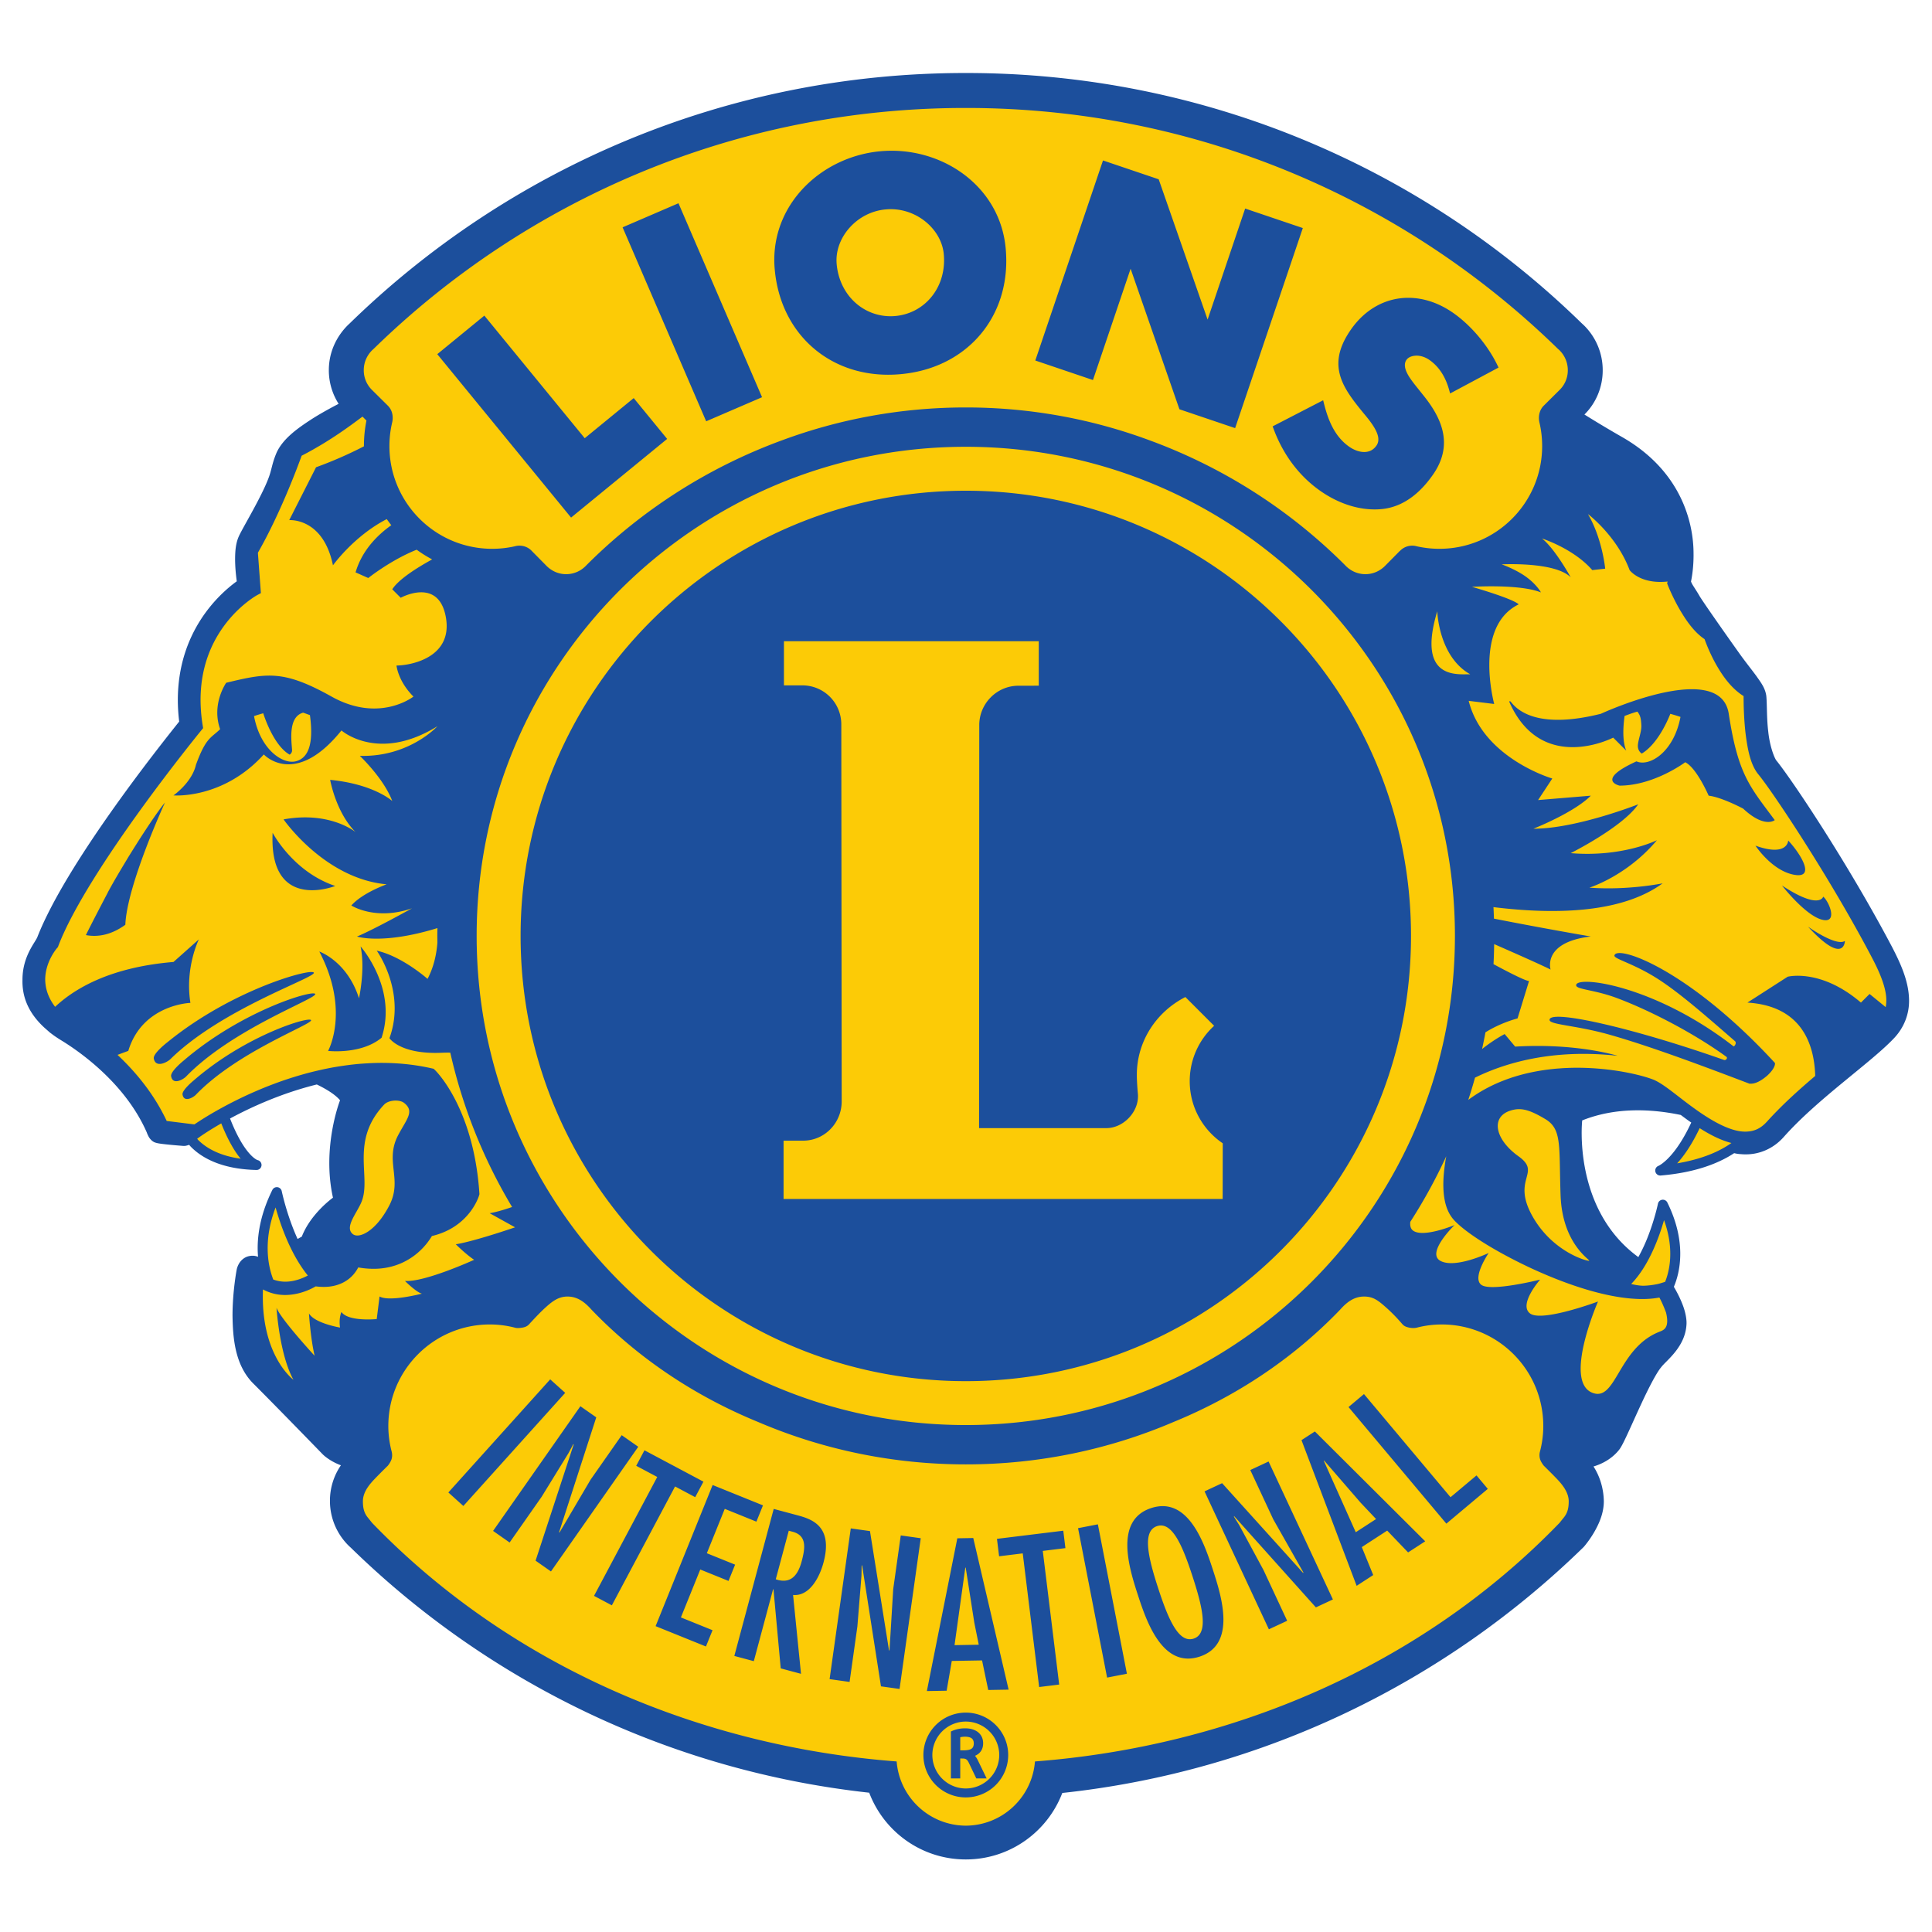 <svg xmlns="http://www.w3.org/2000/svg" viewBox="0 -18.255 546.652 546.652" height="512" width="512"><defs><clipPath id="prefix__a" clipPathUnits="userSpaceOnUse"><path d="M0 382.606h409.989V0H0z"/></clipPath></defs><g clip-path="url(#prefix__a)" transform="matrix(1.333 0 0 -1.333 0 510.141)"><path d="M404.224 184.078c-.038 3.205-1.238 6.361-2.963 9.8l-.46.887-.003-.002h-.01l.012.004-.46.89c-8.996 16.966-20.755 34.631-24.131 38.774l-.047.057-.037.061c-.727 1.246-1.493 3.668-1.788 6.45-.356 2.968-.243 5.95-.41 7.56-.2 1.38-.912 2.318-1.941 3.777-1.008 1.37-2.29 2.953-3.597 4.788a775.844 775.844 0 00-5.518 7.833 288.668 288.668 0 00-2.031 2.958c-.546.816-.826 1.221-.944 1.444-.734 1.295-1.444 2.212-1.75 2.906-.042.095-.086.188-.126.282l-.127.291.063.308c.232 1.143.52 3.04.523 5.415 0 .063-.002.076-.002.16l-.002.173c-.02 6.612-2.661 17.024-14.726 23.901a249.792 249.792 0 00-7.967 4.765l-1.078.678.909.887c2.233 2.18 3.576 5.337 3.582 8.54l-.002.121.002.034v.015a12.321 12.321 0 01-3.736 8.841l-.44.402c-33.401 32.62-79.334 52.822-129.92 52.822l.042.002c-.08-.004-.081-.002-.135-.004l-.058.002h-.044c-50.597 0-96.523-20.203-130.111-52.992l-.105-.09c-2.43-2.347-3.884-5.512-3.888-8.955v-.092l-.001-.186a12.24 12.24 0 011.924-6.368l.585-.922-.97-.502c-1.488-.773-3.426-1.817-5.321-3-3.135-2.003-6.142-4.168-7.355-6.798-1.014-2.33-.944-3.396-1.787-5.577-.76-1.998-2.121-4.623-3.393-6.955-1.28-2.355-2.44-4.354-2.893-5.352-.565-1.292-.677-2.772-.687-4.35 0-1.747.19-3.489.346-4.615l.082-.592-.487-.354c-3.823-2.786-12.067-10.41-12.096-24.349 0-1.438.088-2.937.278-4.495l.053-.418-.264-.327c-4.5-5.616-23.952-30.176-29.915-45.382-.343-.905-1.07-1.737-1.78-3.184-.7-1.406-1.342-3.232-1.351-5.57v-.133c-.002-.084-.002-.17-.002-.262.015-2.9.945-5.912 4.255-9.014l1.189-1.055.222-.168c.187-.123.258-.2.543-.4.309-.223.789-.554 1.546-1.018 4.49-2.752 13.94-9.536 18.54-19.982l.015-.032.012-.036c.034-.095.087-.239.137-.356.24-.452.205-.538.683-.993.397-.263.166-.127.485-.245.404-.11.743-.146 1.335-.226 1.525-.186 3.684-.353 4.19-.394l.265.003c.217.035.409.09.603.164l.639.242.458-.507c.17-.193.307-.35.453-.494 2.178-2.154 6.12-4.35 13.079-4.517h.025c.03 0 .059.027.059.051l.002.011c0 .025-.027.058-.044.058l-1.115.617c-1.22.938-3.247 3.235-5.445 8.825l-.322.825.78.42c4.514 2.437 11.057 5.437 18.652 7.316l.349.087.325-.159c2.096-1.025 4.057-2.185 5.265-3.614l.38-.455-.215-.553c.002-.004-.542-1.37-1.1-3.7-.556-2.334-1.112-5.593-1.112-9.268 0-2.258.208-4.67.755-7.124l.143-.646-.542-.387s-.257-.18-.704-.552a21.69 21.69 0 01-1.748-1.613c-1.358-1.385-2.925-3.362-3.804-5.636l-.13-.333-.311-.178-.9-.506-.953-.535-.45.995a45.923 45.923 0 00-1.08 2.581 57.463 57.463 0 00-2.257 7.355l-.01.006-.086.422c-.003.022-.027.045-.067.05a.053.053 0 01-.048-.036c-2.28-4.61-3.012-8.642-3.015-11.906v-.013a22.82 22.82 0 01.078-1.75l.133-1.605-1.497.593a2.11 2.11 0 01-.782.158h-.021a2.467 2.467 0 01-.487-.053c-.77-.126-1.32-.757-1.541-1.164-.27-.49-.31-.75-.342-.864l-.008-.04-.001-.009-.001-.013-.002-.014c-.003-.012-.005-.025-.01-.04-.006-.035-.014-.084-.027-.15-.022-.133-.056-.324-.096-.575-.08-.497-.19-1.218-.298-2.1a55.624 55.624 0 01-.434-6.708c.06-4.626.52-9.937 3.91-13.485 5.22-5.212 14.358-14.633 14.946-15.236l.01-.01.08-.08c.144-.127 1.327-1.236 3.404-2.003l1.212-.443-.732-1.065a12.245 12.245 0 01-2.15-6.889l-.002-.053h-.032l.034-.06c0-3.44 1.429-6.62 3.738-8.845l.436-.403c28.817-28.138 66.978-47.032 109.4-51.685l.608-.066.217-.575c2.992-7.898 10.622-13.52 19.569-13.518 8.927-.002 16.543 5.594 19.547 13.468l.22.572.607.066c42.62 4.566 80.963 23.508 109.992 51.844l.08.084c.037.04.992 1.128 1.974 2.77.983 1.673 1.994 3.822 2.009 6.164 0 .07-.002.065-.002.111-.053 2.435-.748 4.803-2.028 6.79l-.721 1.121 1.277.38c2.383.707 3.96 1.997 4.87 3.122.3.374.455.672.75 1.227.93 1.795 2.378 5.155 3.927 8.477 1.546 3.32 3.19 6.568 4.293 7.873 1.319 1.695 5.095 4.34 5.192 8.766 0 .164-.006.304-.011.405-.13 1.758-.812 3.428-1.47 4.805a27.837 27.837 0 01-.885 1.676c-.072.12-.133.227-.188.318l-.255.438.198.463c.575 1.351 1.276 3.601 1.278 6.612l-.002.021c0 2.862-.648 6.393-2.64 10.431-.005.016-.031.033-.047.035h-.016c-.018 0-.043-.022-.05-.047v-.007c-.003-.01-.005-.02-.01-.033-.003-.028-.012-.066-.023-.113-.02-.095-.05-.236-.092-.41a56.93 56.93 0 00-.375-1.48 51.866 51.866 0 00-1.561-4.797 36.664 36.664 0 00-2.21-4.783l-.55-.988-.911.663c-11.195 8.18-12.437 21.456-12.444 27.14.003 1.722.12 2.766.123 2.797l.067.595.555.221c4.05 1.62 8.225 2.216 12.183 2.216 3.318 0 6.485-.418 9.32-1.01l.216-.045.179-.134c.477-.357.959-.715 1.44-1.063.247-.178.498-.35.75-.525l.696-.479-.355-.767c-1.46-3.125-2.881-5.284-4.093-6.745-1.008-1.216-1.866-1.956-2.47-2.39a6.1 6.1 0 00-.71-.453 3.526 3.526 0 00-.181-.09l-.086-.039a.065.065 0 01-.018-.042h-.074l.077-.016c.004-.023.035-.049.063-.049 0 .002 0 .002.004.002 7.166.606 11.949 2.493 15.139 4.586l.36.237.422-.102c.43-.102.839-.17 1.26-.185.303-.026.594-.04.88-.042.07 0 .058.002.13.002l.014.002c2.588 0 5.264 1.088 7.285 3.382 7.358 8.265 18.717 15.94 23.45 21.01 1.688 1.807 2.629 3.994 2.829 6.247h-.04z" fill="#fccb06"/><path d="M147.566 78.603l1.75 3.292-12.522 6.658-1.75-3.29 4.464-2.374-13.42-25.236 3.786-2.01 13.417 25.233zm7.072-17.779l1.396 3.456-6 2.423 3.805 9.42 6.715-2.716 1.397 3.456-10.688 4.318-12.103-29.956 10.686-4.319 1.398 3.457-6.715 2.714 4.11 10.171zm15.527 4.156c-.842-3.146-2.453-4.844-5.5-3.805l2.76 10.307.663-.178c3.169-.76 2.875-3.345 2.077-6.324m-.967 9.798l-4.968 1.331-8.361-31.208 4.137-1.109 4.094 15.272.08-.022 1.539-16.782 4.304-1.153-1.683 16.732c3.603-.299 5.668 3.937 6.456 6.876 2.096 7.824-2.578 9.253-5.598 10.063m20.395-15.71l-.783-12.959-.098-.072-4.05 25.364-4.074.572-4.497-31.995 4.244-.596 1.652 11.754.872 10.824.037 2.116.097.073 4.004-25.704 3.946-.553 4.496 31.993-4.242.596zM76.199 184.501c-2.51 7.895-8.421 9.92-8.421 9.92 6.592-12.582 1.864-21.09 1.864-21.09s7.008-.828 11.356 2.793c3.443 10.504-4.461 19.38-4.461 19.38 1.039-4.809-.338-11.003-.338-11.003m55.77-92.74l-6.61-9.443-6.58-11.19-.12-.02 7.906 24.437-3.37 2.36-18.53-26.466 3.508-2.459 6.808 9.724 5.692 9.25.995 1.867.118.02-8.102-24.717 3.265-2.287 18.53 26.465zm-15.181 11.85L95.17 79.602l3.182-2.868 21.619 24.011zm225.894 89.97c-.14-.71 3.723-1.578 8.638-4.607 4.764-2.936 10.479-7.955 16.88-13.514.57-.397-.08-1.28-.25-1.149-16.94 13.144-33.577 15.101-33.388 12.922.076-.88 3.845-.903 8.569-2.658 6.89-2.56 16.294-7.41 23.245-12.442.485-.306-.065-.814-.355-.749-19.588 6.91-37.334 10.885-37.106 8.492.096-1.004 5.649-1.12 12.472-3.035 9.443-2.65 21.818-7.387 29.997-10.485.24.075 1.362-.308 3.739 1.73 1.902 1.766 1.63 2.681 1.63 2.681-18.433 20.027-33.616 25.144-34.071 22.813M204.652 24.865h-.826v2.783c.287.07.677.116 1.052.116 1.384-.036 1.793-.54 1.826-1.422-.03-1.097-.575-1.433-2.051-1.477m2.299-1.16c1.003.408 1.745 1.288 1.732 2.676-.004 1.876-1.436 3.154-3.816 3.158-.971 0-1.971-.183-2.866-.603l-.162-.075v-9.956h1.986v4.228l.55-.002c.653-.016.934-.239 1.235-.839l1.62-3.387h2.197l-1.872 3.854c-.17.346-.362.67-.604.946m21.879 48.317l6.165-31.716 4.205.82-6.163 31.712zm52.237 14.35l7.76-8.96 3.263-3.452-4.312-2.798-6.782 15.162zm-4.808 4.335l11.703-30.923 3.52 2.288-2.422 5.935 5.389 3.5 4.438-4.63 3.629 2.358-23.418 23.316zM57.869 219.633c-.826-16.938 13.289-11.293 13.289-11.293-8.967 2.988-13.29 11.293-13.29 11.293M253.368 48.581c-3.22-1.047-5.428 4.228-7.548 10.75-2.118 6.517-3.43 12.083-.211 13.13 3.219 1.046 5.428-4.229 7.548-10.75 2.118-6.519 3.43-12.086.21-13.13m-9.003 27.711c-7.905-2.569-4.664-12.825-2.862-18.367 1.8-5.542 5.206-15.745 13.112-13.176 7.905 2.57 4.663 12.823 2.862 18.367-1.801 5.543-5.205 15.744-13.112 13.176m-39.36-59.522a7.11 7.11 0 00-7.1 7.103 7.11 7.11 0 007.1 7.1 7.116 7.116 0 007.099-7.1 7.117 7.117 0 00-7.098-7.103m0 16.102a8.998 8.998 0 01-9.002-8.999c0-4.975 4.026-9 9.002-9a9 9 0 018.998 9c-.002 4.971-4.034 8.995-8.998 9m20.689 38.612l-14.077-1.73.454-3.699 5.018.616 3.484-28.368 4.253.523-3.483 28.37 4.806.59zm-17.94-24.203l-5.141-.09 2.284 16.453.086.002 1.832-11.709zm-4.551 22.591l-6.464-32.426 4.199.073 1.09 6.32 6.427.111 1.309-6.276 4.327.075-7.504 32.182zm104.69 8.72l-18.372 21.892-3.281-2.754 20.768-24.75 8.796 7.382-2.398 2.855zM38.968 171.26s-2.82-2.275-2.646-3.296c.337-1.992 2.578-.69 3.158-.092 9.794 10.11 27.609 16.48 27.436 17.517-.173 1.037-15.426-3.384-27.948-14.129m220.557-29.358h-93.203v12.375h4.156c4.563 0 8.18 3.765 8.18 8.328l-.082 80.047a8.262 8.262 0 01-8.27 8.266H166.4v9.375h54.092v-9.445l-4.326-.008c-4.567 0-8.305-3.78-8.305-8.348l-.04-85.554h27.013c3.678 0 7.033 3.56 6.697 7.288-.107 1.15-.224 2.825-.224 4.012 0 7.13 4.136 13.38 10.304 16.524l6.104-6.106a15.874 15.874 0 01-5.18-11.75c0-5.489 2.78-10.328 7.01-13.188zm-54.52 150.332c-52.193 0-94.502-42.308-94.502-94.5s42.309-94.504 94.502-94.504c52.19 0 94.499 42.312 94.499 94.504 0 52.192-42.31 94.5-94.5 94.5M400.36 183.308l-.002-.027a7.751 7.751 0 00-.097-.657l-3.421 2.79-1.832-1.832c-8.54 7.32-15.553 5.492-15.553 5.492l-8.541-5.492c11.553-.71 14.196-8.873 14.39-15.564l-.031-.028a180.471 180.471 0 01-2.53-2.185c-.09-.079-.178-.16-.27-.24a131.898 131.898 0 01-2.324-2.108c-.07-.067-.142-.13-.212-.198a90.458 90.458 0 01-2.263-2.194c-.16-.16-.316-.32-.475-.482a68.38 68.38 0 01-2.156-2.285c-1.418-1.56-2.847-2.085-4.548-2.105-2.502-.032-5.596 1.435-8.567 3.36a47.18 47.18 0 00-2.05 1.398c-3.612 2.562-6.593 5.296-8.875 6.258-2.481.981-8.707 2.533-16.246 2.544-.473 0-.951-.007-1.433-.02-.228-.007-.461-.02-.691-.029-.251-.01-.5-.018-.753-.033-.311-.017-.623-.042-.937-.066-.171-.012-.342-.022-.515-.038-.366-.03-.736-.07-1.106-.11-.117-.014-.233-.024-.351-.038a46.028 46.028 0 01-1.242-.165l-.215-.03a47.777 47.777 0 01-1.362-.229c-.031-.006-.062-.01-.093-.017-4.935-.913-9.953-2.74-14.4-6.05.51 1.558.989 3.133 1.429 4.721 6.182 3.044 16.298 6.188 30.268 4.64 0 0-8.645 2.738-21.74 1.95l-2.233 2.663s-2.12-1.062-4.791-3.17c.256 1.172.496 2.351.715 3.537 3.28 2.073 6.812 2.958 6.812 2.958l2.436 7.93c-.74.062-3.543 1.436-7.54 3.584.075 1.412.117 2.832.138 4.257 5.544-2.429 10.149-4.485 11.978-5.4 0 0-1.826 5.793 8.54 7.015 0 0-9.581 1.625-20.562 3.79-.026.817-.057 1.632-.101 2.443 13.764-1.689 27.452-1.127 35.912 5.052 0 0-7.318-1.527-15.555-.918 0 0 7.932 2.442 14.334 10.067 0 0-7.316-3.658-18.3-2.742 0 0 10.984 5.486 14.335 10.365 0 0-13.11-5.182-22.26-5.182 0 0 8.542 3.352 12.198 7.014l-11.192-.929 3.012 4.572s-14.695 4.287-17.742 16.486l5.414-.662s-4.488 16.417 5.196 21.141c-1.24 1.24-9.92 3.72-9.92 3.72s10.068.651 14.644-1.18c0 0-.826 1.594-3.07 3.247-2.244 1.653-5.254 2.706-5.254 2.706s11.285.612 14.64-2.744c0 0-3.355 6.098-6.095 8.235 0 0 6.71-2.137 10.672-6.709l2.746.302s-.61 6.407-3.66 11.59c0 0 6.097-4.574 8.843-11.892 0 0 2.196-3.05 8.072-2.427l-.115-.385.179-.453c.017-.038.873-2.22 2.295-4.75 1.358-2.37 3.128-5.067 5.476-6.64a37.08 37.08 0 012.137-4.808c1.398-2.579 3.356-5.538 6.15-7.277v-.157c0-1.562.053-4.715.435-7.919.417-3.218 1.003-6.428 2.65-8.485 2.897-3.46 15.308-22.043 24.232-39.092 1.89-3.596 2.995-6.612 2.98-8.978a7.693 7.693 0 00-.037-.706m-44.367-33.847c1.379 1.496 3.067 3.86 4.783 7.471 2.144-1.366 4.413-2.554 6.74-3.152-2.481-1.753-6.133-3.41-11.523-4.319m-18.661-20.667c-.214-.202-7.871 1.786-12.168 9.661-4.29 7.861 2.149 8.935-2.855 12.513-5.008 3.584-5.9 8.295-1.785 9.66 2.14.711 3.929.362 7.51-1.786 3.568-2.149 2.857-5.725 3.216-16.098.352-10.377 6.296-13.747 6.082-13.95m11.224-8.137c1.28 0 2.51.101 3.67.323.355-.659.87-1.732 1.415-3.204.838-3.473-.67-3.749-1.512-4.103-8.778-3.537-9.064-15.005-14.193-12.884-6.096 2.524 1.263 19.34 1.263 19.34s-11.9-4.43-14.422-2.536c-2.52 1.895 2.13 7.187 2.13 7.187s-10.345-2.6-12.443-1.13c-2.106 1.472 1.53 6.785 1.53 6.785s-7.066-3.365-10.222-1.685c-3.153 1.684 2.97 7.607 2.97 7.607s-6.748-2.815-8.85-1.13c-.494.395-.62 1.054-.536 1.822a112.11 112.11 0 017.625 13.91l-.011-.067a44.098 44.098 0 01-.225-1.349c-.227-1.525-.375-3.074-.38-4.567.01-2.799.47-5.5 2.19-7.47 2.519-2.784 8.927-6.805 16.584-10.37 7.644-3.522 16.377-6.462 23.417-6.479m4.657 16.751c.985-2.723 1.323-5.12 1.324-7.15 0-2.385-.471-4.263-.934-5.535a13.481 13.481 0 00-.16-.413l-.97-.303c-1.043-.327-2.84-.529-3.671-.525-.831.004-1.798.183-2.565.37 3.759 3.862 5.928 9.92 6.976 13.556m-21.224-63.065c-.234-.297-.75-.922-.931-1.168-29.561-30.61-69.903-47.496-111.373-50.669-.598-7.607-6.931-13.593-14.68-13.63-7.747.037-14.08 6.023-14.678 13.63-41.471 3.173-81.813 20.06-111.373 50.67-.182.245-.698.87-.932 1.167-.78.997-.99 2.03-.99 3.392 0 2.061 1.538 3.743 2.67 4.918 1.134 1.175 2.624 2.632 2.624 2.632s.587.715.79 1.386c.216.714.088 1.357.016 1.63a21.231 21.231 0 00-.704 5.37c-.02 11.905 9.613 21.57 21.517 21.59a21.208 21.208 0 005.338-.677c.32-.082.677-.146 1.614.01 1.122.186 1.423.744 1.703 1.031.28.287 1.829 2.01 3.217 3.263 1.389 1.254 2.71 2.3 4.643 2.3 2.158 0 3.703-1.22 5.129-2.824 10.099-10.5 22.217-18.435 35.366-23.818 13.524-5.779 28.412-8.983 44.049-8.983 15.606 0 30.466 3.19 43.967 8.947 13.182 5.384 25.33 13.33 35.452 23.854 1.426 1.604 2.97 2.824 5.129 2.824 1.933 0 2.983-.832 4.642-2.3 1.66-1.467 2.806-2.798 3.217-3.263.41-.466.59-.797 1.703-1.032.723-.152 1.293-.09 1.616-.009 1.705.44 3.492.68 5.337.676 11.903-.019 21.538-9.684 21.516-21.589a21.186 21.186 0 00-.703-5.37 3.056 3.056 0 01.016-1.63c.203-.67.79-1.386.79-1.386s1.603-1.572 2.624-2.632c1.02-1.06 2.67-2.857 2.67-4.918 0-1.363-.21-2.395-.991-3.392M63.996 245.007s.147.052.33.122c.598-.205 1.116-.404 1.465-.53.814-6.097-.32-9.042-2.911-9.775-2.755-.783-7.593 2.34-8.96 9.571.627.214 1.284.412 1.955.6.897-2.784 2.878-7.243 5.609-8.783 0 0 .56.317.509 1.022-.154 2.116-.751 6.63 2.003 7.773m17.557-83.06c.919.97 3.227 1.112 4.203.355 2.303-1.784.586-3.41-1.232-6.84-2.94-5.548.989-9.353-1.874-14.908-2.867-5.557-6.434-7.12-7.728-6.135-1.921 1.467.91 4.536 1.863 6.984 2.043 5.261-2.521 12.835 4.768 20.543m-9.075-44.04s-.601-1.199-.3-3.3c0 0-5.393.901-6.594 3 0 0 .3-5.095 1.2-8.989 0 0-7.19 7.79-8.087 10.183 0 0 .598-9.886 3.594-15.277 0 0-7.024 5.136-6.471 19.172a9.948 9.948 0 012.397-.913h.003a9.525 9.525 0 011.1-.194l.18-.019c.35-.034.696-.056 1.033-.054 3.047.02 5.47 1.242 6.477 1.832a13.142 13.142 0 011.689-.113c3.103-.019 5.206 1.308 6.348 2.661.447.522.767 1.033.995 1.474a18.436 18.436 0 013.229-.293c4.55-.01 7.803 1.891 9.818 3.772a14.512 14.512 0 012.593 3.187c8.01 1.882 9.984 8.47 10.019 8.653l.067.236-.017.247c-1.217 18.074-9.236 25.925-9.423 26.091l-.285.275-.382.085c-3.603.815-7.185 1.165-10.684 1.165a53.976 53.976 0 01-3.067-.098 57.983 57.983 0 01-2.385-.18c-.006-.002-.013-.002-.02-.003a62.537 62.537 0 01-2.37-.29l-.591-.086a62.436 62.436 0 01-2.31-.385 67.659 67.659 0 01-2.822-.6 68.823 68.823 0 01-2.15-.532l-.035-.01a70.125 70.125 0 01-2.131-.607c-.176-.053-.35-.105-.525-.16a73.483 73.483 0 01-2.002-.643l-.04-.013a74.346 74.346 0 01-2.458-.88 81.822 81.822 0 01-3.67-1.48l-.43-.188a78.85 78.85 0 01-1.641-.736l-.038-.018a80.355 80.355 0 01-1.975-.947 80.971 80.971 0 01-1.387-.699l-.076-.038a77.351 77.351 0 01-1.332-.706l-.363-.197c-.373-.205-.734-.403-1.077-.598l-.111-.062a70.133 70.133 0 01-4.71-2.904l-5.875.73a37.687 37.687 0 01-.963 1.905c-.064.12-.127.241-.192.36a40.866 40.866 0 01-1.017 1.75c-.063.104-.127.202-.19.304a45.5 45.5 0 01-1.076 1.641l-.066.098a43.331 43.331 0 01-1.404 1.91c-.403.52-.811 1.03-1.225 1.522-.046.055-.092.107-.138.16-.415.49-.834.966-1.256 1.428-.026.03-.052.06-.08.087-.437.478-.878.938-1.32 1.385l-.174.176c-.446.447-.892.881-1.337 1.298l-.004.004 2.288.847c3.002 9.887 13.186 10.188 13.186 10.188-1.198 7.492 1.798 13.484 1.798 13.484l-5.39-4.797c-13.315-1.108-20.912-5.568-25.128-9.522l-.001.001c-.95 1.252-1.505 2.45-1.804 3.581-.023.09-.048.181-.068.271a8.157 8.157 0 00-.151.86c-.013.108-.03.216-.038.324a9.284 9.284 0 00-.038.738c-.002 1.898.625 3.597 1.27 4.816.324.611.647 1.098.883 1.423.237.327.364.46.36.463l.173.195.092.241c3.034 7.972 10.642 19.505 17.466 28.93 6.827 9.438 12.86 16.806 12.87 16.824l.402.491-.1.627a34.13 34.13 0 00-.442 5.377c.007 7.93 3.02 13.44 6.039 17.047a25.777 25.777 0 004.149 3.955c.563.425 1.03.736 1.347.938.318.2.464.275.462.277l.809.435-.637 8.571c4.706 8.214 8.417 18.188 9.288 20.595.815.418 1.594.841 2.349 1.265.244.136.47.272.709.41.502.288.998.576 1.47.864.259.155.503.308.75.463a72.621 72.621 0 011.95 1.25c.403.266.787.524 1.16.781.197.135.393.268.582.4.394.275.765.538 1.127.798.137.1.28.2.414.296.917.665 1.723 1.268 2.404 1.776l.839-.843a27.245 27.245 0 01-.535-5.406v-.063a86.567 86.567 0 00-10.161-4.44l-5.695-11.226s7.188.6 9.285-9.59c0 0 4.413 6.201 11.422 9.812.307-.443.628-.875.96-1.297-3.075-2.188-6.24-5.432-7.585-10.013l2.696-1.199s4.742 3.792 10.272 6.011a27.324 27.324 0 013.287-2.058c-3.4-1.87-7.123-4.257-8.468-6.347l1.799-1.799s8.09 4.496 9.59-4.194c1.496-8.687-7.79-10.187-10.488-10.187 0 0 .3-3.295 3.597-6.59 0 0-7.193-5.693-17.38 0-10.186 5.691-13.682 5.027-22.366 2.93 0 0-3.187-4.512-1.287-9.852-1.953-1.914-2.998-1.715-5.131-7.558-.867-3.793-4.773-6.497-4.773-6.497s10.488-.896 19.176 8.692c0 0 6.59-7.192 16.48 5.094 0 0 7.789-6.895 20.373.898 0 0-5.99-6.592-16.476-6.29 0 0 5.09-4.796 6.886-9.589 0 0-3.892 3.594-13.18 4.494 0 0 1.198-6.892 5.393-11.088 0 0-5.392 4.497-15.281 2.696 0 0 8.69-12.582 21.875-13.782 0 0-5.096-1.796-7.492-4.492 0 0 5.094-3.299 12.88-.599 0 0-8.087-4.494-11.681-5.994 0 0 5.392-1.796 17.072 1.795-.008-.554-.021-1.106-.021-1.663 0-.47.012-.94.018-1.41-.153-2.105-.65-4.989-2.091-7.71 0 0-5.394 4.796-10.787 5.991 0 0 6.293-8.687 2.7-18.578 0 0 2.243-3.479 11.09-3.095.698.03 1.294.035 1.823.023a111.495 111.495 0 0113.117-32.759c-1.95-.686-3.706-1.156-4.76-1.318l5.394-2.996s-8.688-2.996-12.582-3.597c0 0 2.093-2.097 3.894-3.297 0 0-10.486-4.793-14.681-4.49 0 0 2.396-2.4 3.595-2.698 0 0-6.89-1.797-8.99-.6l-.6-4.794s-5.992-.602-7.488 1.5M58.497 140.1c1.034-3.679 3.178-9.939 6.844-14.448-.9-.492-2.77-1.319-4.808-1.309a7.387 7.387 0 00-2.528.456c-.568 1.462-1.19 3.72-1.19 6.657 0 2.438.425 5.34 1.682 8.644m-7.408 10.342c-4.641.652-7.35 2.335-8.966 3.923-.157.154-.135.163-.272.316l.592.43c.004.002 1.082.78 3.082 1.985.436.263.924.55 1.44.847 1.477-3.713 2.916-6.06 4.124-7.5m257.738 47.291c-.002-28.683-11.613-54.614-30.41-73.416-18.8-18.794-44.727-30.407-73.413-30.407-28.683 0-54.616 11.613-73.418 30.407-18.796 18.802-30.41 44.733-30.411 73.416.002 28.687 11.615 54.615 30.41 73.417 18.803 18.796 44.736 30.408 73.419 30.41 28.686-.002 54.614-11.614 73.414-30.41 18.796-18.802 30.407-44.73 30.409-73.417m-3.75 68.914s.258-9.585 6.993-13.377c-2.507.07-11.447-1.357-6.992 13.377m-226.06 55.434l.296.27c32.414 31.64 76.73 51.128 125.602 51.128h.17c48.873 0 93.188-19.488 125.6-51.128l.304-.27a5.952 5.952 0 001.797-4.262 5.827 5.827 0 00-1.771-4.222l-3.354-3.328c-.664-.672-1.01-1.594-1.01-2.61 0-.277.034-.55.086-.808l-.007.011c.398-1.652.61-3.375.61-5.144 0-12.05-9.765-21.813-21.808-21.813-1.605 0-3.17.176-4.677.504l-.05.008-.15.04a3.583 3.583 0 01-3.49-.992l-.055-.032-2.984-3.02c-1.082-1.148-2.588-1.894-4.297-1.894-1.693 0-3.21.718-4.32 1.91a114.168 114.168 0 01-41.46 26.49c-12.16 4.516-25.313 6.988-39.046 6.99-13.708-.002-26.84-2.465-38.981-6.965a114.239 114.239 0 01-41.535-26.515c-1.104-1.192-2.615-1.91-4.322-1.91-1.7 0-3.21.746-4.291 1.894l-2.983 3.02-.056.06c-.661.684-1.58 1.08-2.6 1.08-.313 0-.602-.043-.891-.117l-.152-.039-.043-.008a21.946 21.946 0 00-4.68-.504c-12.043 0-21.812 9.762-21.812 21.813 0 1.77.215 3.492.617 5.144l-.008-.01c.057.256.086.53.086.807 0 1.016-.3 1.881-1.006 2.61l-3.361 3.328a5.84 5.84 0 00-1.772 4.222c0 1.668.694 3.18 1.805 4.262m326.205-138.058c-.031 3.774-1.537 7.358-3.53 11.205h-.003v.001l-.013-.002.014.008c-9.097 17.313-21.18 35.492-24.707 39.825-.604 1.015-1.384 3.404-1.654 6.058-.348 2.873-.234 5.802-.413 7.585-.247 1.678-1.118 2.787-2.126 4.223-1.028 1.4-2.302 2.972-3.588 4.777a783.123 783.123 0 00-5.511 7.824c-1.58 2.268-2.84 4.144-2.928 4.328-.752 1.313-1.518 2.36-1.707 2.821l-.121.27c.243 1.196.54 3.158.543 5.614 0 .08-.003.133-.003.16.047 6.847-2.703 17.812-15.23 24.943a244.098 244.098 0 00-7.934 4.745c2.43 2.378 3.874 5.78 3.882 9.31l-.002.038.002.063v.015a13.325 13.325 0 01-4.06 9.578l-.415.381C302.14 360.587 255.955 380.9 205.1 380.9h-.01c-.018 0-.044 0-.084-.002h-.013l-.09.002c-50.864 0-97.042-20.313-130.772-53.243l-.136-.12c-2.612-2.518-4.191-5.946-4.196-9.673v-.078-.04a13.216 13.216 0 012.079-7.066c-1.5-.779-3.46-1.835-5.401-3.047-3.146-2.024-6.32-4.23-7.733-7.24-1.07-2.477-1.016-3.615-1.803-5.62-.723-1.904-2.074-4.518-3.337-6.833-1.276-2.348-2.425-4.324-2.931-5.43-.655-1.504-.758-3.13-.771-4.752 0-1.815.196-3.595.355-4.749-3.962-2.874-12.48-10.788-12.511-25.158 0-1.48.092-3.019.287-4.617-4.516-5.654-23.976-30.164-30.081-45.685-.375-1.112-3.17-4.02-3.183-9.074v-.108c-.067-3.215.968-6.682 4.589-10.052l1.249-1.102.234-.178c.14-.077.602-.51 2.159-1.465 4.403-2.687 13.703-9.403 18.146-19.529.038-.11.102-.282.195-.489.175-.333.293-.735.944-1.313.494-.363.633-.342.8-.41.512-.145.92-.187 1.522-.266 1.718-.212 4.284-.4 4.3-.403l.365.006c.32.044.605.126.868.226.16-.179.31-.355.492-.535 2.37-2.35 6.602-4.64 13.784-4.805h.024a1.06 1.06 0 01.203 2.103l.002.003c-.323.114-2.902 1.372-5.815 8.82 4.46 2.408 10.933 5.375 18.416 7.225 2.038-.989 3.917-2.137 4.933-3.356 0 0-3.896-9.89-1.502-20.676 0 0-4.704-3.333-6.61-8.255l-.9-.506a45.12 45.12 0 00-1.058 2.526c-1.594 4.156-2.301 7.623-2.308 7.627a1.062 1.062 0 01-1.99.257c-2.35-4.75-3.12-8.948-3.117-12.364 0-.64.032-1.248.08-1.83-.343.134-.736.23-1.17.225a3.27 3.27 0 01-.668-.067c-1.185-.217-1.917-1.086-2.231-1.656-.337-.596-.422-1.046-.453-1.17l-.013-.069c0-.01-.883-4.558-.883-9.782.07-4.656.487-10.257 4.206-14.178 5.38-5.376 14.958-15.253 14.964-15.257l.118-.113c.148-.13 1.47-1.365 3.718-2.19a13.27 13.27 0 01-2.327-7.456v-.115a13.326 13.326 0 014.063-9.58l.415-.383C103.483 39.546 141.85 20.55 184.5 15.872c3.132-8.279 11.128-14.166 20.503-14.166 9.354 0 17.335 5.862 20.482 14.111 42.849 4.59 81.4 23.638 110.615 52.154l.105.111c.053.061 1.05 1.198 2.08 2.922 1.016 1.731 2.126 4.038 2.148 6.671 0 .074-.002.121-.002.132-.058 2.61-.801 5.157-2.188 7.31 2.589.768 4.336 2.18 5.366 3.455.368.456.566.844.859 1.393.96 1.858 2.4 5.206 3.946 8.516 1.512 3.273 3.213 6.562 4.193 7.705 1.023 1.404 5.269 4.346 5.382 9.356 0 .19-.007.35-.012.477-.145 1.967-.892 3.748-1.567 5.167a27.661 27.661 0 01-1.111 2.067c.618 1.452 1.357 3.84 1.358 7.005.003 3.018-.678 6.716-2.745 10.897a1.062 1.062 0 01-1.99-.257c0-.006-.624-3.046-2.016-6.687a35.708 35.708 0 00-2.147-4.65c-14.03 10.21-11.916 29.013-11.916 29.013 7.185 2.874 14.836 2.427 20.927 1.156.479-.36.966-.72 1.462-1.079.25-.178.504-.355.76-.532-1.426-3.058-2.805-5.145-3.954-6.53-.958-1.155-1.754-1.836-2.287-2.22a5.39 5.39 0 00-.593-.378c-.062-.034-.104-.053-.126-.063h-.002a1.062 1.062 0 01.467-2.05c7.302.616 12.258 2.55 15.603 4.746a7.072 7.072 0 011.41-.21c.323-.028.64-.044.963-.046.079 0 .115.002.132.002 2.874-.004 5.837 1.207 8.045 3.72 7.238 8.144 18.538 15.772 23.433 20.991 2.096 2.24 3.149 5.045 3.14 7.874v.057h-.001zm-21.44 15.663c7.73-8.367 7.824-3.01 7.824-3.01-1.82-1.27-7.823 3.01-7.823 3.01m-262.566 86.846l20.392 16.698-7.096 8.664-10.398-8.513-21.307 26.02-9.992-8.182.374-.456zm149.097 18.876c1.97-5.339 5.32-10.014 10.059-13.294 3.288-2.276 7.277-3.847 11.404-3.849.51 0 1.025.023 1.539.073 4.845.486 8.39 3.75 10.896 7.371 1.59 2.3 2.286 4.56 2.284 6.741-.004 3.613-1.865 6.92-4.362 10.023l-1.86 2.328c-.684.893-1.355 1.78-1.758 2.741-.226.526-.313.977-.313 1.354.01 1.273.974 1.972 2.466 2.01.849.002 1.82-.28 2.706-.89 2.22-1.54 3.505-3.807 4.235-6.429l.197-.708 10.277 5.498-.244.507c-2.043 4.227-5.596 8.468-9.473 11.158h-.002c-3.01 2.084-6.271 3.14-9.442 3.14-4.66.004-9.103-2.295-12.207-6.789-1.826-2.63-2.627-4.958-2.627-7.144.013-3.812 2.38-6.945 5.33-10.542 1.193-1.419 3.192-3.822 3.15-5.596a2.21 2.21 0 00-.396-1.293c-.7-.993-1.581-1.359-2.604-1.369-1.022-.004-2.17.42-3.152 1.102-3.066 2.12-4.481 5.56-5.381 9.161l-.181.722-10.72-5.538zm-82.332 46.535c.357.035.71.052 1.068.052h.016c5.808 0 10.8-4.427 11.265-9.563h-.002c.039-.439.059-.872.059-1.296-.008-6.39-4.462-11.267-10.304-11.815-.356-.033-.708-.05-1.06-.05-5.79.007-10.81 4.43-11.43 11.045a8.834 8.834 0 00-.038.83c-.012 5.177 4.483 10.255 10.426 10.797m.527-35.09h.036c.882 0 1.778.041 2.686.126 13.268 1.217 22.375 11.06 22.36 24.052a30.034 30.034 0 01-.125 2.676c-1.178 12.62-12.375 20.698-24.218 20.692-.804 0-1.61-.037-2.415-.11-12.04-1.118-22.474-10.576-22.482-23.04 0-.692.033-1.39.099-2.097 1.224-13.36 11.183-22.298 24.059-22.299m51.474 22.498l10.364-29.829 11.822-4 14.369 42.467-12.24 4.14-7.971-23.569-10.382 29.778-11.822 4-14.37-42.465 12.24-4.144zm-90.092-32.38l11.863 5.111-17.74 41.171-11.863-5.11.233-.54zM41.108 167.05s-2.516-2.055-2.364-2.976c.296-1.793 2.295-.615 2.812-.075 8.747 9.128 24.628 14.904 24.476 15.838-.152.933-13.747-3.08-24.924-12.787m-14 47.195c-1.557-2.589-2.893-4.797-4.235-7.292l.016.004c-1.424-2.71-3.687-7.059-4.657-9.047 2.555-.469 5.383.027 8.373 2.192.337 8.433 8.422 25.966 8.422 25.966-2.31-2.87-5.771-8.336-7.925-11.824l.007.001m238.28-129.883l4.87-10.446 6.402-11.293-.042-.116-17.211 19.067-3.728-1.739 13.655-29.28 3.883 1.808-5.017 10.76-5.163 9.552-1.121 1.793.042.114 17.356-19.375 3.61 1.685-13.652 29.281zM66.617 189.912c-.206 1.108-17.192-3.424-31.054-14.722 0 0-3.122-2.387-2.918-3.479.399-2.124 2.887-.762 3.527-.132 10.826 10.651 30.649 17.23 30.445 18.333m310.095 32.404c-5.186 7.014-7.773 9.51-9.762 22.571-1.785 11.73-27.144 0-27.144 0-12.463-3.117-17.285.134-19.094 2.525 0 .051-.536.42-.234-.246 6.888-15.178 21.942-7.342 21.942-7.342l2.766-2.762c-.653 1.603-.798 4.001-.35 7.362.579.21 1.592.616 2.726.925.675-.899.755-1.504.835-2.9.079-1.38-.74-3.22-.74-4.396.002-1.123.825-1.612.825-1.612 2.885 1.705 5.048 5.84 6.067 8.436.743-.204 1.468-.42 2.158-.656-1.367-7.23-6.201-10.354-8.963-9.57a4.016 4.016 0 00-.387.135c-8.806-4.016-3.584-5.149-3.584-5.149 7.318 0 13.939 4.965 13.939 4.965 2.438-1.219 4.973-7.1 4.973-7.1 2.742-.303 7.316-2.744 7.316-2.744 4.574-4.27 6.71-2.442 6.71-2.442m2.858-4.332s-.091-3.543-6.947-1.089c0 0 3.344-5.14 7.969-6.133 4.97-1.065 1.703 4.312-1.022 7.222m7.43-11.914s-.724-2.914-8.752 2.367c0 0 4.858-6.253 8.422-7.236 3.559-.982 1.61 3.805.33 4.87" fill="#1c4f9c"/></g></svg>
